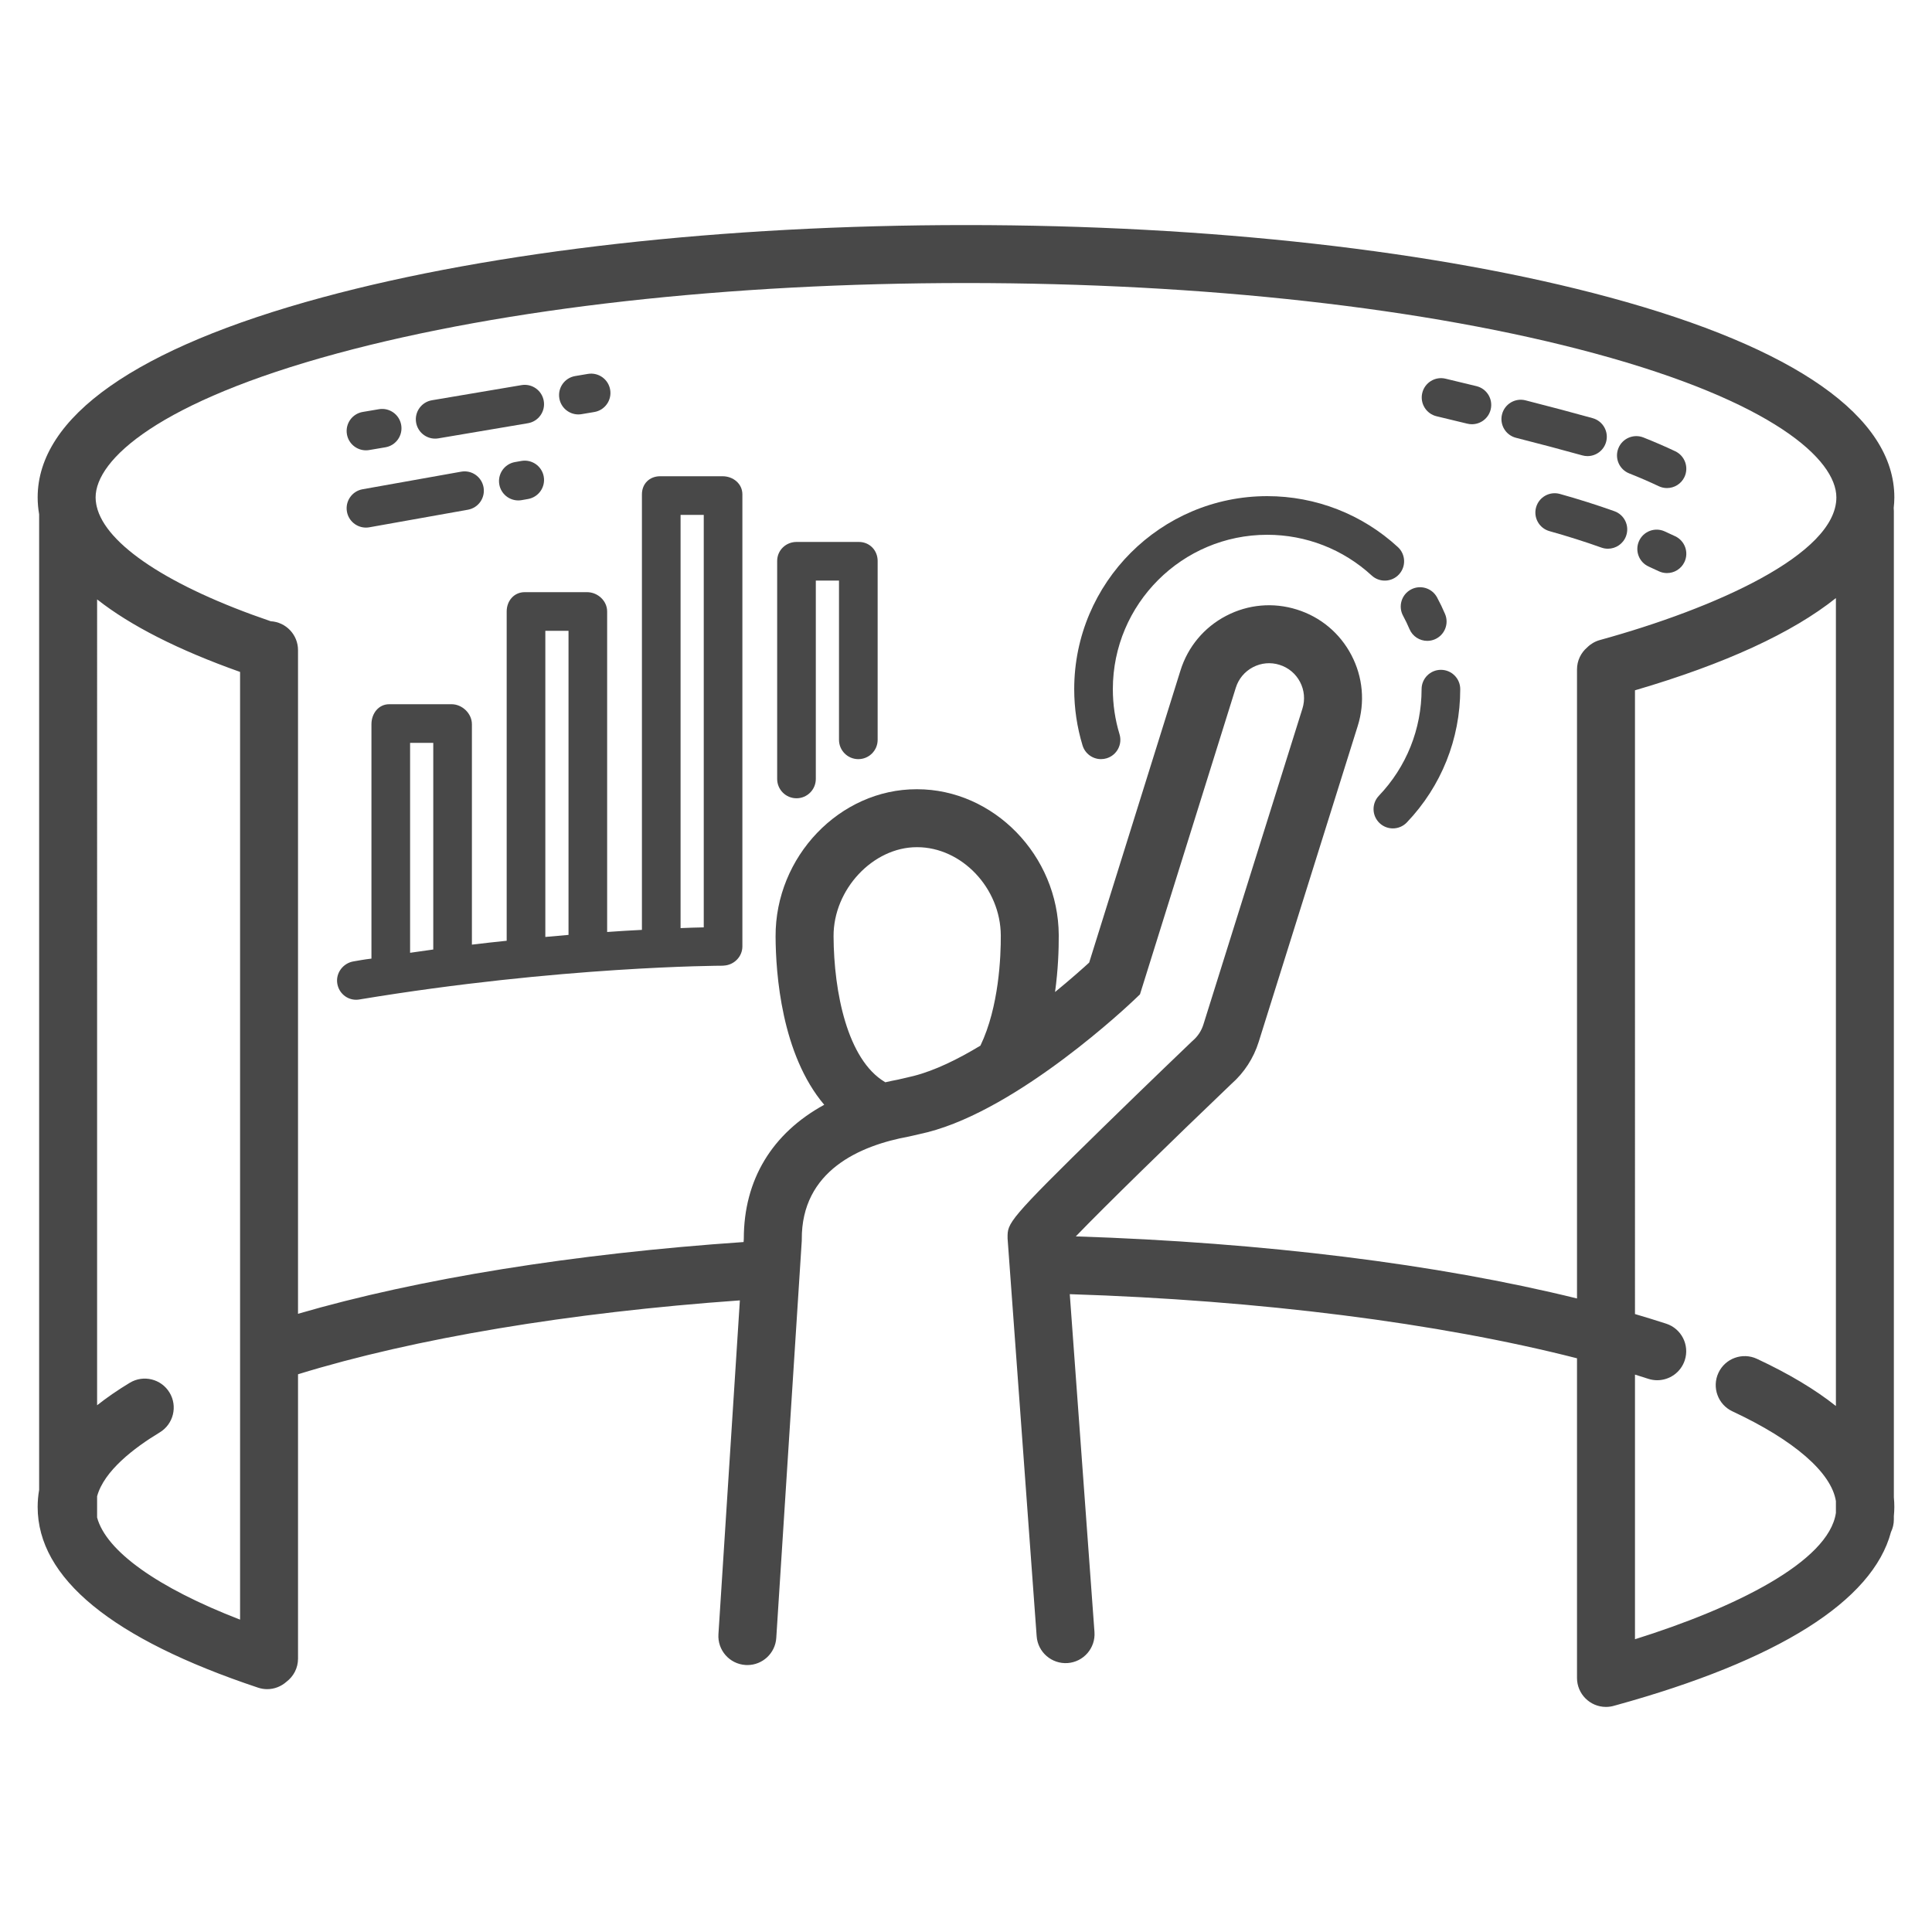 <?xml version="1.0" encoding="utf-8"?>
<!-- Generator: Adobe Illustrator 16.0.0, SVG Export Plug-In . SVG Version: 6.00 Build 0)  -->
<!DOCTYPE svg PUBLIC "-//W3C//DTD SVG 1.1//EN" "http://www.w3.org/Graphics/SVG/1.1/DTD/svg11.dtd">
<svg version="1.1" id="Layer_1" xmlns="http://www.w3.org/2000/svg" xmlns:xlink="http://www.w3.org/1999/xlink" x="0px" y="0px"
	 width="256px" height="256px" viewBox="0 0 256 256" enable-background="new 0 0 256 256" xml:space="preserve">
<g>
	<path fill="#484848" d="M250.946,198.414V67.713c0-0.137-0.008-0.271-0.021-0.405c0.05-0.463,0.085-0.928,0.085-1.396
		c0-10.661-13.051-19.828-37.741-26.51c-22.826-6.177-53.107-9.579-85.269-9.579c-32.16,0-62.442,3.402-85.269,9.579
		C18.041,46.083,4.99,55.25,4.99,65.911c0,0.756,0.07,1.502,0.196,2.24v129.271c-0.131,0.744-0.196,1.496-0.196,2.256
		c0,9.426,9.825,17.482,29.204,23.945c0.402,0.135,0.812,0.199,1.215,0.199c0.95,0,1.856-0.363,2.554-0.985
		c0.927-0.701,1.527-1.809,1.527-3.061v-37.679c15.402-4.752,35.971-8.188,58.546-9.79l-2.84,44.235
		c-0.136,2.117,1.47,3.942,3.586,4.078c0.084,0.006,0.167,0.008,0.249,0.008c2.009,0,3.698-1.561,3.829-3.594l3.372-52.527
		l0.009-0.136l-0.001-0.135c-0.057-9.116,7.7-12.451,14.209-13.642c0.225-0.041,2.435-0.564,2.457-0.57
		c12.198-3.111,26.814-16.995,27.431-17.585l0.716-0.685l12.699-40.631c0.37-1.179,1.177-2.144,2.271-2.716
		c1.094-0.572,2.347-0.685,3.526-0.312c1.179,0.369,2.143,1.175,2.715,2.271s0.684,2.349,0.314,3.527l-13.124,41.867
		c-0.259,0.824-0.739,1.557-1.388,2.119l-0.142,0.128c-0.059,0.056-5.89,5.632-11.646,11.257
		c-12.78,12.488-12.779,12.787-12.768,14.729l0.001,0.129l3.852,52.691c0.155,2.115,1.998,3.699,4.11,3.551
		c2.114-0.155,3.704-1.995,3.55-4.11l-3.272-44.77c25.15,0.796,48.886,3.815,67.21,8.497v42.354c0,2.121,1.719,3.841,3.84,3.841
		c0.415,0,0.813-0.068,1.188-0.189c0.016-0.005,0.031-0.006,0.047-0.01c21.601-5.95,34.098-13.841,36.526-22.969
		c0.243-0.505,0.383-1.067,0.383-1.664v-0.46c0.038-0.4,0.063-0.803,0.063-1.207C251.01,199.254,250.986,198.833,250.946,198.414z
		 M12.866,201.075v-2.806c0.914-3.369,4.894-6.411,8.301-8.47c1.815-1.098,2.397-3.458,1.3-5.273
		c-1.097-1.814-3.458-2.397-5.272-1.3c-1.602,0.968-3.04,1.961-4.328,2.978V79.423c4.447,3.498,10.77,6.708,18.944,9.611V214.61
		C20.886,210.393,14.068,205.532,12.866,201.075z M121.059,142.572c-0.126,0.03-1.703,0.399-2.064,0.482
		c-0.574,0.106-1.134,0.227-1.687,0.354c-0.024-0.016-0.047-0.033-0.072-0.048c-4.947-2.957-6.749-11.88-6.785-19.301
		c-0.029-6.214,5.228-11.803,11.029-11.803c0.015,0,0.029,0,0.045,0c5.881,0,11.056,5.395,11.086,11.703
		c0.014,2.753-0.235,9.451-2.699,14.591C126.935,140.354,123.865,141.856,121.059,142.572z M142.549,163.827
		c3.858-4,12.565-12.504,20.622-20.206c1.688-1.486,2.937-3.407,3.611-5.561l13.125-41.868c0.983-3.136,0.687-6.467-0.836-9.381
		s-4.088-5.061-7.223-6.042c-3.138-0.985-6.469-0.689-9.383,0.834c-2.913,1.522-5.059,4.089-6.043,7.229l-12.101,38.715
		c-0.862,0.788-2.467,2.219-4.521,3.899c0.407-2.951,0.499-5.624,0.49-7.531c-0.052-10.569-8.636-19.338-18.766-19.338
		c-0.027,0-0.056,0-0.083,0c-10.171,0-18.723,8.919-18.672,19.519c0.023,4.922,0.781,15.599,6.446,22.293
		c-6.88,3.759-10.661,9.912-10.656,17.757l-0.028,0.431c-22.468,1.536-43.131,4.867-59.042,9.507V86.146
		c0-2.046-1.601-3.713-3.617-3.829c-13.489-4.599-21.912-10.188-23.062-15.232c-0.016-0.094-0.034-0.187-0.056-0.278
		c-0.054-0.3-0.085-0.599-0.085-0.895c0-5.037,8.424-12.698,32.067-19.097c22.19-6.005,51.761-9.312,83.263-9.312
		s61.072,3.308,83.263,9.312c23.643,6.398,32.066,14.06,32.066,19.097c0,7.568-16.186,14.724-31.332,18.896
		c-0.658,0.182-1.229,0.524-1.681,0.974c-0.828,0.704-1.354,1.752-1.354,2.924v83.349
		C190.477,167.499,167.493,164.638,142.549,163.827z M216.643,217.207v-35.066c0.594,0.184,1.183,0.369,1.762,0.558
		c0.395,0.127,0.794,0.188,1.188,0.188c1.618,0,3.124-1.032,3.651-2.655c0.654-2.018-0.45-4.184-2.467-4.839
		c-1.344-0.437-2.723-0.861-4.134-1.275V91.469c11.924-3.492,20.856-7.61,26.624-12.221v107.055
		c-2.758-2.195-6.245-4.281-10.46-6.25c-1.922-0.897-4.208-0.067-5.104,1.854c-0.897,1.922-0.067,4.207,1.854,5.104
		c8.188,3.824,13.109,8.111,13.71,11.893v1.564C242.31,206.974,229.745,213.104,216.643,217.207z"/>
	<path fill="#484848" d="M190.929,88.756c-1.414,0-2.561,1.146-2.561,2.56c0,5.286-2.009,10.302-5.657,14.123
		c-0.977,1.023-0.939,2.644,0.083,3.62c0.496,0.474,1.133,0.708,1.768,0.708c0.675,0,1.35-0.266,1.853-0.792
		c4.562-4.778,7.074-11.05,7.074-17.659C193.488,89.901,192.343,88.756,190.929,88.756z"/>
	<path fill="#484848" d="M185.914,81.591c0.31,0.572,0.595,1.166,0.849,1.765c0.413,0.977,1.361,1.562,2.358,1.562
		c0.333,0,0.671-0.065,0.997-0.203c1.302-0.552,1.91-2.054,1.359-3.355c-0.317-0.748-0.674-1.49-1.062-2.206
		c-0.673-1.242-2.224-1.707-3.47-1.033C185.703,78.793,185.24,80.347,185.914,81.591z"/>
	<path fill="#484848" d="M185.376,76.107c0.957-1.04,0.89-2.659-0.15-3.616c-4.731-4.353-10.879-6.75-17.312-6.75
		c-14.102,0-25.575,11.473-25.575,25.574c0,2.539,0.372,5.049,1.105,7.459c0.336,1.104,1.352,1.814,2.448,1.814
		c0.247,0,0.498-0.035,0.746-0.111c1.353-0.411,2.116-1.842,1.704-3.194c-0.586-1.926-0.884-3.934-0.884-5.968
		c0-11.278,9.176-20.454,20.455-20.454c5.145,0,10.062,1.917,13.845,5.397C182.799,77.216,184.419,77.148,185.376,76.107z"/>
	<path fill="#484848" d="M95.738,63.105H87.48c-1.414,0-2.422,0.991-2.422,2.405v57.703c-1.536,0.076-3.072,0.168-4.608,0.28V81.025
		c0-1.414-1.25-2.56-2.664-2.56h-8.258c-1.414,0-2.39,1.146-2.39,2.56v43.631c-1.536,0.156-3.072,0.327-4.608,0.513v-29.21
		c0-1.414-1.282-2.646-2.696-2.646h-8.259c-1.413,0-2.356,1.231-2.356,2.646v31.062c-1.024,0.119-1.608,0.241-2.369,0.367
		c-1.395,0.231-2.389,1.55-2.157,2.944c0.208,1.253,1.268,2.142,2.497,2.142c0.14,0,0.268-0.012,0.409-0.035
		c26.651-4.422,47.935-4.478,48.147-4.478c0.051,0,0.133-0.012,0.184-0.016c1.342-0.08,2.441-1.183,2.441-2.545v-59.89
		C98.371,64.097,97.152,63.105,95.738,63.105z M90.179,68.226h3.072v54.656c-1.024,0.021-2.048,0.051-3.072,0.097V68.226z
		 M72.259,83.585h3.072v40.294c-1.024,0.084-2.049,0.175-3.072,0.272V83.585z M54.339,98.434h3.071v27.381
		c-1.023,0.139-2.048,0.282-3.071,0.434V98.434z"/>
	<path fill="#484848" d="M113.805,71.81h-8.258c-1.414,0-2.568,1.104-2.568,2.519v28.885c0,1.414,1.146,2.561,2.561,2.561
		s2.56-1.146,2.56-2.561V76.93h3.072v21.1c0,1.413,1.146,2.56,2.56,2.56s2.561-1.146,2.561-2.56V74.328
		C116.291,72.914,115.219,71.81,113.805,71.81z"/>
	<path fill="#484848" d="M76.635,54.914c0.142,0,0.286-0.013,0.43-0.037l1.687-0.284c1.395-0.236,2.334-1.557,2.098-2.951
		c-0.235-1.394-1.557-2.334-2.95-2.098l-1.687,0.285c-1.395,0.235-2.334,1.557-2.098,2.951
		C74.325,54.03,75.408,54.914,76.635,54.914z"/>
	<path fill="#484848" d="M57.656,58.12c0.142,0,0.285-0.012,0.43-0.036l11.869-2.006c1.394-0.235,2.333-1.557,2.097-2.95
		c-0.235-1.395-1.553-2.334-2.95-2.098l-11.868,2.006c-1.395,0.235-2.334,1.557-2.098,2.95C55.347,57.236,56.43,58.12,57.656,58.12z
		"/>
	<path fill="#484848" d="M48.488,59.669c0.142,0,0.286-0.012,0.431-0.036l2.146-0.363c1.394-0.235,2.333-1.557,2.097-2.95
		c-0.235-1.394-1.554-2.332-2.951-2.098l-2.146,0.363c-1.394,0.235-2.333,1.557-2.097,2.951
		C46.179,58.785,47.262,59.669,48.488,59.669z"/>
	<path fill="#484848" d="M69.079,61.078l-0.848,0.15c-1.392,0.249-2.318,1.578-2.07,2.971c0.221,1.239,1.3,2.11,2.517,2.11
		c0.149,0,0.301-0.013,0.453-0.04l0.847-0.15c1.392-0.249,2.319-1.578,2.071-2.971C71.8,61.757,70.47,60.83,69.079,61.078z"/>
	<path fill="#484848" d="M48.488,69.909c0.149,0,0.301-0.013,0.453-0.04l13.062-2.329c1.392-0.248,2.318-1.578,2.07-2.97
		s-1.576-2.324-2.97-2.07l-13.062,2.329c-1.392,0.248-2.319,1.577-2.07,2.969C46.192,69.038,47.271,69.909,48.488,69.909z"/>
	<path fill="#484848" d="M215.876,62.728c1.384,0.549,2.699,1.119,3.912,1.694c0.354,0.169,0.728,0.248,1.096,0.248
		c0.958,0,1.877-0.54,2.314-1.462c0.606-1.277,0.063-2.804-1.214-3.411c-1.313-0.623-2.733-1.238-4.22-1.828
		c-1.312-0.521-2.802,0.12-3.323,1.435C213.919,60.718,214.562,62.206,215.876,62.728z"/>
	<path fill="#484848" d="M210.352,60.436c1.12,0,2.149-0.741,2.465-1.874c0.379-1.362-0.418-2.773-1.78-3.152
		c-2.646-0.737-5.641-1.532-8.897-2.362c-1.368-0.351-2.764,0.479-3.112,1.849c-0.35,1.37,0.478,2.764,1.848,3.113
		c3.222,0.82,6.179,1.605,8.789,2.332C209.893,60.405,210.124,60.436,210.352,60.436z"/>
	<path fill="#484848" d="M195.646,51.168c-2.499-0.613-4.113-0.992-4.113-0.992c-1.377-0.326-2.755,0.529-3.078,1.905
		s0.529,2.755,1.906,3.078c0,0,1.595,0.376,4.065,0.981c0.205,0.05,0.41,0.074,0.612,0.074c1.151,0,2.197-0.782,2.484-1.95
		C197.86,52.891,197.02,51.505,195.646,51.168z"/>
	<path fill="#484848" d="M221.985,71.062c-0.472-0.224-0.945-0.442-1.418-0.656c-1.289-0.58-2.806-0.006-3.386,1.283
		c-0.581,1.289-0.006,2.806,1.283,3.386c0.441,0.198,0.883,0.402,1.322,0.611c0.354,0.169,0.729,0.249,1.097,0.249
		c0.958,0,1.876-0.54,2.314-1.462C223.805,73.196,223.262,71.669,221.985,71.062z"/>
	<path fill="#484848" d="M213.057,72.708c1.052,0,2.038-0.652,2.411-1.699c0.476-1.332-0.219-2.797-1.551-3.271
		c-2.307-0.823-4.737-1.594-7.223-2.288c-1.363-0.381-2.774,0.415-3.155,1.776c-0.38,1.361,0.415,2.774,1.777,3.154
		c2.371,0.663,4.686,1.396,6.88,2.179C212.48,72.66,212.771,72.708,213.057,72.708z"/>
</g>
</svg>

